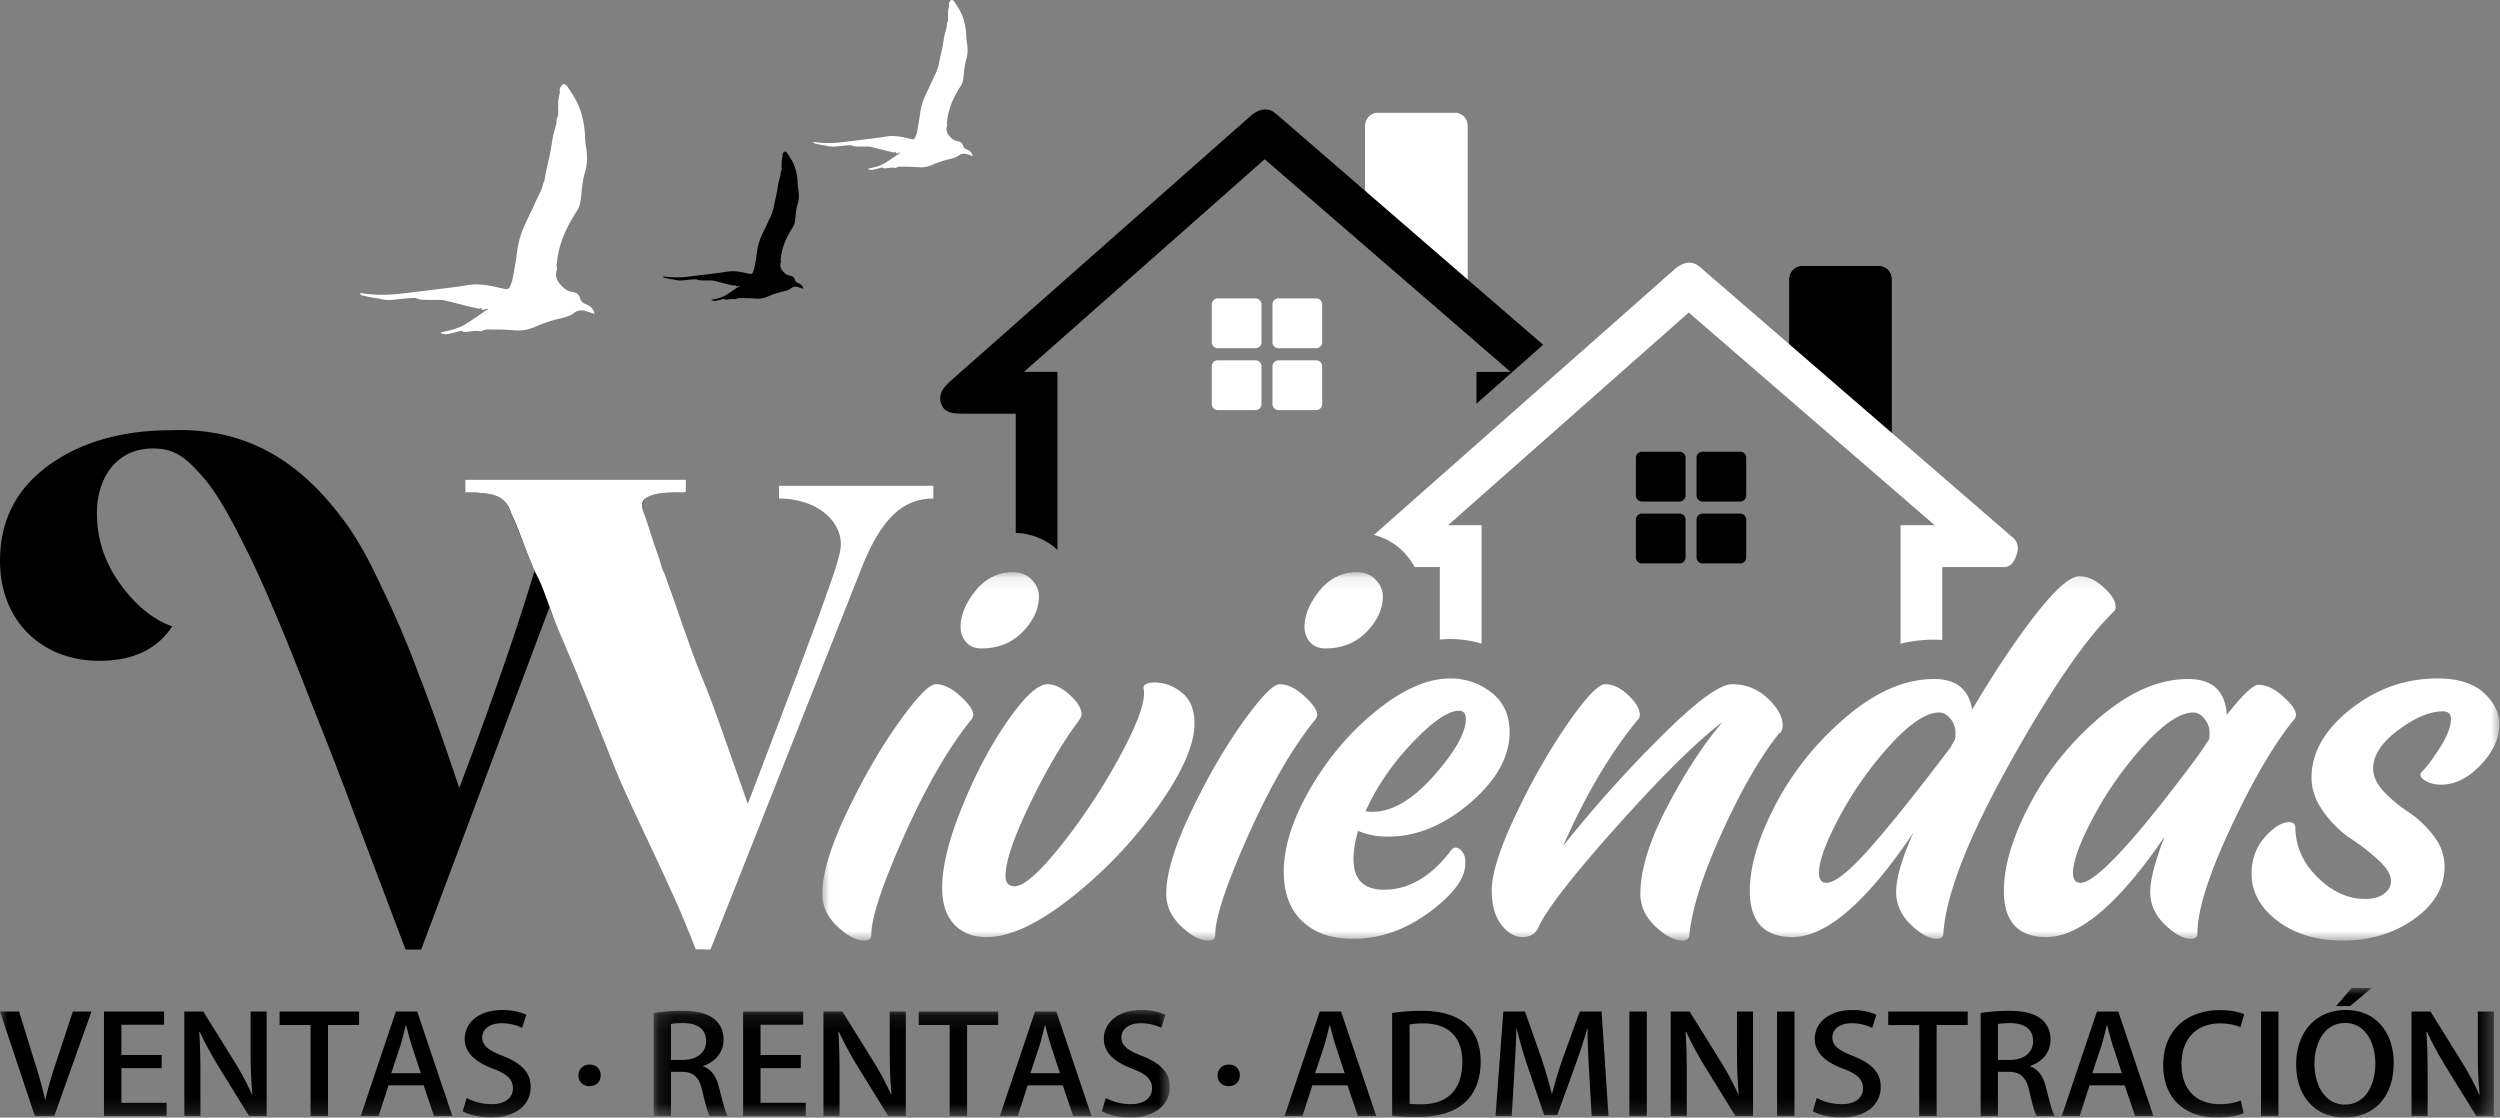 <svg xmlns="http://www.w3.org/2000/svg" xmlns:xlink="http://www.w3.org/1999/xlink" width="170" height="76"><rect width="100%" height="100%" fill="#808080" stroke="none"/><defs><path id="a" d="M.025.105h114.034v25.047H.025z"/><path id="c" d="M0 .026h169.584v8.806H0z"/><path id="e" d="M.155.126h35.094v7.311H.155z"/></defs><g fill="none" fill-rule="evenodd"><path fill="#000" d="M111.645 30.717h2.568c.223 0 .405.183.405.406v2.574a.407.407 0 0 1-.405.406h-2.568a.407.407 0 0 1-.405-.406v-2.574c0-.223.182-.406.405-.406m4.125 4.21h2.568c.223 0 .405.183.405.405v2.575a.407.407 0 0 1-.405.406h-2.568a.407.407 0 0 1-.405-.406v-2.575c0-.222.182-.406.405-.406m-4.125 0h2.568c.223 0 .405.184.405.406v2.575a.407.407 0 0 1-.405.406h-2.568a.407.407 0 0 1-.405-.406v-2.575c0-.222.182-.406.405-.406m4.125-4.21h2.568c.223 0 .405.184.405.407v2.574a.407.407 0 0 1-.405.406h-2.568a.407.407 0 0 1-.405-.406v-2.574c0-.223.182-.406.405-.406"/><path fill="#FFF" d="M82.807 20.291h2.57c.222 0 .404.183.404.406v2.574a.406.406 0 0 1-.404.406h-2.57a.407.407 0 0 1-.405-.406v-2.574c0-.223.183-.406.405-.406m4.126 4.21h2.569c.223 0 .405.183.405.406v2.574a.407.407 0 0 1-.405.406h-2.569a.407.407 0 0 1-.405-.406v-2.574c0-.223.182-.406.405-.406m-4.126 0h2.57c.222 0 .404.183.404.406v2.574a.407.407 0 0 1-.404.406h-2.57a.407.407 0 0 1-.405-.406v-2.574c0-.223.183-.406.405-.406m4.126-4.21h2.569c.223 0 .405.183.405.406v2.574a.406.406 0 0 1-.405.406h-2.569a.406.406 0 0 1-.405-.406v-2.574c0-.223.182-.406.405-.406"/><g transform="translate(55.894 38.805)"><mask id="b" fill="#fff"><use xlink:href="#a"/></mask><path fill="#FFF" d="M10.837 5.288c-.444 0-.79-.145-1.038-.432a1.509 1.509 0 0 1-.372-1.021c0-.812.34-1.636 1.019-2.473C11.124.525 11.973.105 12.99.105c.523 0 .947.171 1.274.51.326.341.49.72.49 1.14 0 .837-.366 1.635-1.098 2.394-.73.759-1.671 1.139-2.82 1.139m-7.482 19.47c0 .263-.157.394-.47.394-.549 0-1.162-.32-1.841-.963-.679-.64-1.019-1.38-1.019-2.217 0-1.361.555-3.206 1.666-5.536 1.11-2.328 2.284-4.364 3.525-6.104 1.24-1.74 2.082-2.61 2.526-2.61.523 0 1.077.267 1.665.804.588.536.882.962.882 1.276a.494.494 0 0 1-.157.354c-1.54 1.91-3.056 4.533-4.544 7.87-1.489 3.337-2.233 5.582-2.233 6.733m7.834.157c-.94 0-1.678-.294-2.213-.884-.535-.589-.803-1.406-.803-2.453 0-1.465.457-3.317 1.371-5.555.914-2.238 1.946-4.18 3.095-5.83 1.149-1.648 2.05-2.472 2.703-2.472.47 0 .973.242 1.509.726.534.484.802.922.802 1.315 0 .105-.052.236-.156.393-1.124 1.491-2.24 3.389-3.35 5.692-1.11 2.303-1.665 3.938-1.665 4.907 0 .471.21.706.627.706.627 0 1.684-.936 3.174-2.807a41.397 41.397 0 0 0 4.015-6.104c1.187-2.198 1.716-3.69 1.586-4.475-.053-.157-.006-.275.137-.353.144-.08.346-.118.607-.118.653 0 1.266.228 1.842.687.574.457.861 1.158.861 2.1 0 1.44-.822 3.317-2.467 5.633a30.256 30.256 0 0 1-5.877 6.184c-2.272 1.805-4.204 2.708-5.798 2.708M34.224 5.288c-.444 0-.79-.145-1.038-.432a1.514 1.514 0 0 1-.372-1.021c0-.812.34-1.636 1.018-2.473.68-.837 1.528-1.257 2.546-1.257.522 0 .947.171 1.273.51.326.341.49.72.49 1.14 0 .837-.366 1.635-1.097 2.394-.73.759-1.671 1.139-2.82 1.139m-7.482 19.47c0 .263-.157.394-.47.394-.55 0-1.163-.32-1.841-.963-.68-.64-1.02-1.38-1.02-2.217 0-1.361.556-3.206 1.666-5.536 1.11-2.328 2.284-4.364 3.526-6.104 1.24-1.74 2.082-2.61 2.526-2.61.522 0 1.078.267 1.665.804.587.536.881.962.881 1.276a.49.49 0 0 1-.157.354c-1.54 1.91-3.055 4.533-4.544 7.87-1.488 3.337-2.232 5.582-2.232 6.733m11.752-6.674c-.758 0-1.437-.13-2.038-.392-.208.706-.313 1.347-.313 1.923 0 1.387.692 2.08 2.076 2.08 1.645 0 3.134-.85 4.466-2.55.131-.21.261-.315.392-.315.183 0 .346.105.49.314.143.21.202.471.176.786 0 .994-.816 2.093-2.448 3.297-1.633 1.204-3.363 1.806-5.191 1.806-1.462 0-2.612-.4-3.447-1.198-.836-.798-1.254-1.916-1.254-3.356 0-1.728.614-3.638 1.842-5.731 1.226-2.094 2.735-3.854 4.524-5.28 1.788-1.427 3.44-2.14 4.956-2.14 1.044 0 1.978.32 2.8.962.823.64 1.234 1.538 1.234 2.689 0 1.675-.894 3.277-2.683 4.81-1.79 1.53-3.65 2.295-5.582 2.295m4.818-8.558c-.731 0-1.782.72-3.153 2.16-1.372 1.44-2.436 2.996-3.194 4.671.105.027.262.04.47.04 1.332 0 2.724-.819 4.174-2.455 1.448-1.635 2.173-2.924 2.173-3.866 0-.366-.157-.55-.47-.55M61.88 7.722c.94 0 1.75.32 2.429.96.678.643 1.018 1.251 1.018 1.827 0 .288-.09.484-.273.589-1.28 1.622-2.566 3.86-3.859 6.713-1.293 2.852-2.031 5.168-2.214 6.948 0 .262-.157.393-.47.393-.548 0-1.162-.32-1.841-.963-.679-.64-1.019-1.38-1.019-2.217 0-1.623.615-3.606 1.841-5.948 1.228-2.342 2.482-4.259 3.761-5.75-1.75 1.334-4.107 3.657-7.07 6.967-2.964 3.31-4.76 5.594-5.387 6.85-.209.55-.588.825-1.136.825-.548 0-1.038-.282-1.468-.845-.432-.562-.647-1.34-.647-2.335 0-1.125.541-2.833 1.626-5.123 1.084-2.29 2.252-4.344 3.505-6.163 1.254-1.819 2.115-2.728 2.586-2.728.522 0 1.045.248 1.567.745s.784.942.784 1.335c0 .158-.053.275-.157.354-1.88 2.303-3.565 5.155-5.053 8.557a85.564 85.564 0 0 1 6.64-7.419c2.39-2.382 4.002-3.572 4.837-3.572M85.502.38c.548 0 1.097.248 1.645.746.548.496.823.941.823 1.334 0 .158-.052.275-.157.353-1.933 1.884-4.296 5.34-7.09 10.364-2.795 5.025-4.284 8.846-4.466 11.463 0 .262-.144.393-.43.393-.523 0-1.117-.32-1.784-.963-.666-.64-.998-1.38-.998-2.218 0-.94.391-2.289 1.175-4.042-3.186 4.736-5.929 7.105-8.227 7.105-1.932 0-2.898-1.047-2.898-3.14 0-1.702.593-3.677 1.782-5.928 1.189-2.25 2.787-4.227 4.799-5.928 2.01-1.701 3.995-2.552 5.955-2.552 1.488 0 2.35.694 2.584 2.081 1.515-2.564 2.952-4.717 4.31-6.458 1.358-1.74 2.35-2.61 2.977-2.61M68.305 21.226c.574 0 1.547-.772 2.918-2.317 1.372-1.543 3.205-3.834 5.504-6.87l.313-.549c.026-.104.04-.249.04-.432 0-.392-.118-.726-.353-1-.235-.275-.483-.413-.744-.413-.889 0-2.005.74-3.35 2.218a24.068 24.068 0 0 0-3.427 4.848c-.94 1.753-1.411 3.036-1.411 3.847 0 .445.17.668.51.668m29.38-13.465c.522 0 1.077.262 1.665.785.587.523.88.942.88 1.256 0 .131-.05.248-.156.354-1.358 1.675-2.788 4.121-4.289 7.34-1.502 3.22-2.253 5.601-2.253 7.145 0 .262-.143.393-.43.393-.523 0-1.117-.32-1.783-.963-.666-.64-.998-1.38-.998-2.218 0-.836.326-2.093.979-3.768-3.108 4.554-5.786 6.83-8.031 6.83-1.933 0-2.899-1.046-2.899-3.14 0-1.7.594-3.676 1.782-5.927 1.19-2.25 2.788-4.227 4.8-5.928 2.01-1.701 3.995-2.552 5.953-2.552 1.646 0 2.52.812 2.626 2.434 1.07-1.36 1.788-2.041 2.154-2.041M85.581 21.226c1.044 0 3.708-2.879 7.99-8.636l.745-1.1c.026-.104.039-.249.039-.432a1.48 1.48 0 0 0-.353-1c-.234-.275-.482-.413-.743-.413-.89 0-2.005.74-3.35 2.218a24.113 24.113 0 0 0-3.428 4.848c-.94 1.753-1.41 3.036-1.41 3.847 0 .445.17.668.51.668m24.64-11.66c-.89 0-1.9.426-3.036 1.276-1.136.85-1.704 1.721-1.704 2.611 0 .55.254 1.086.763 1.61.51.523 1.065.981 1.665 1.373.6.393 1.156.916 1.665 1.571.509.654.763 1.36.763 2.12 0 1.387-.684 2.57-2.056 3.552-1.37.982-2.997 1.473-4.877 1.473-1.775 0-3.251-.445-4.426-1.336-1.176-.89-1.763-1.963-1.763-3.218 0-.969.3-1.793.9-2.473.601-.68 1.15-1.021 1.646-1.021.287 0 .43.13.43.393.027 1.282.536 2.407 1.528 3.375.993.969 2.064 1.453 3.213 1.453.549 0 .979-.117 1.293-.353.313-.236.47-.523.47-.864 0-.42-.281-.89-.842-1.413a13.89 13.89 0 0 0-1.862-1.453c-.678-.445-1.299-1.047-1.86-1.806-.561-.759-.842-1.543-.842-2.355 0-1.701.881-3.252 2.644-4.652 1.763-1.4 3.741-2.1 5.934-2.1 1.36 0 2.397.32 3.115.962.718.64 1.077 1.367 1.077 2.179 0 .942-.424 1.857-1.273 2.748-.849.89-1.743 1.334-2.683 1.334a2.16 2.16 0 0 1-.98-.216c-.287-.144-.43-.307-.43-.49 0-.052.065-.144.195-.275.287-.288.673-.812 1.156-1.57.483-.76.725-1.4.725-1.924 0-.34-.183-.51-.548-.51" mask="url(#b)"/></g><path fill="#FFF" d="M40.057 20.796a1.727 1.727 0 0 0-.25-.127.546.546 0 0 1-.357-.388c-.068-.272-.279-.393-.507-.423-.44-.057-.715-.35-.948-.657a.903.903 0 0 1-.134-.85.285.285 0 0 0 0-.211c-.037-.105.003-.236.017-.355.128-1.168.588-2.212 1.197-3.199l.173-.28c.15-.238.211-.495.247-.778.074-.599.097-1.206.278-1.79.188-.604.175-1.22.064-1.843-.056-.321-.043-.654-.077-.98-.076-.75-.25-1.473-.615-2.137-.162-.296-.352-.577-.539-.86-.077-.115-.168-.237-.343-.173-.093.034-.215.27-.208.397.003.036.02.073.017.107-.009.074-.026.145-.04.218-.02.11-.047.218-.06.327-.012.102-.01.205-.012.308-.003.119-.012.24-.005.358.01.198.022.388-.075.579-.054.102-.024.246-.048.368-.025.128-.073.253-.105.38-.05.191-.105.382-.14.575-.063.338-.102.68-.17 1.015-.088.44-.197.875-.292 1.313-.04.187-.064.378-.102.566-.013.065-.05.125-.071.188-.037.11-.07.22-.104.33-.007.02.002.045-.007.062-.108.23-.218.458-.328.687-.059.124-.117.25-.174.376-.01.023-.014.05-.025.074-.23.487-.477.968-.69 1.464a6.108 6.108 0 0 0-.465 1.713c-.072.61-.19 1.214-.304 1.818-.035.185-.115.363-.183.54-.045.115-.207.176-.334.147-.67-.157-1.342-.326-2.032-.314-.413.007-.824.11-1.237.162-1.25.156-2.502.313-3.753.458-.882.103-1.765.122-2.648-.011a.932.932 0 0 0-.14-.01c-.013 0-.028.01-.075.03.067.048.108.096.158.109.221.056.445.105.669.149.187.037.38.05.564.099.424.114.844.069 1.27.02.353-.042.71-.075 1.066-.084.135-.003.27.081.409.103.15.022.305.022.458.026.175.005.35.002.525.004.187.002.378-.017.56.015.295.052.584.136.876.208.29.072.58.148.87.219.206.05.412.096.618.142.03.006.067.01.092-.003.112-.06.175-.018.2.113l.367-.11c.01.013.018.027.027.04-.5.337-.991.688-1.503 1.005-.515.32-1.103.46-1.699.571l.009.076c.133.02.271.074.396.052.308-.053.61-.142.916-.215.06-.015.11-.044.173.034.032.042.145.034.22.028.187-.016.372-.05.559-.065.117-.008.235.01.354.014.046.002.103.02.137 0 .278-.169.587-.105.88-.11.473-.006.947.021 1.419.055.46.032.895-.05 1.315-.23a9.9 9.9 0 0 1 1.73-.578c.334-.077.67-.16.96-.384.258-.2.568-.205.877-.092.153.056.312.1.5.16a.77.77 0 0 0-.368-.545"/><path fill="#000" d="M54.404 19.31a1.105 1.105 0 0 0-.15-.075.325.325 0 0 1-.213-.232c-.04-.162-.167-.234-.304-.252-.262-.035-.426-.21-.566-.393a.541.541 0 0 1-.08-.508.166.166 0 0 0 0-.126c-.021-.063.002-.14.01-.213.078-.697.352-1.32.716-1.91l.103-.167a1.09 1.09 0 0 0 .147-.465c.045-.358.058-.72.167-1.07.112-.36.104-.729.038-1.1-.034-.193-.025-.392-.045-.587-.046-.446-.15-.88-.368-1.276a6.884 6.884 0 0 0-.323-.513c-.046-.07-.1-.143-.204-.104-.056.02-.13.16-.125.237.001.022.012.044.01.065-.004.043-.015.086-.023.13-.013.065-.028.13-.036.195-.008.06-.006.122-.007.183-.001.072-.007.144-.003.214.005.118.013.232-.046.346-.031.062-.014.147-.028.22-.015.077-.043.152-.063.227-.03.114-.062.229-.083.344-.038.202-.061.406-.102.606-.053.263-.118.522-.174.785-.024.112-.038.226-.062.338-.007.039-.03.074-.042.112l-.063.197c-.002.012.002.027-.002.038l-.197.41-.104.224c-.007.015-.008.03-.015.044-.137.292-.285.579-.412.875a3.64 3.64 0 0 0-.278 1.024c-.043.364-.114.724-.181 1.086-.02.11-.07.217-.11.323-.027.068-.124.104-.2.087-.4-.093-.8-.195-1.213-.188-.247.005-.493.066-.74.097-.747.093-1.494.187-2.242.274a5.978 5.978 0 0 1-1.581-.007l-.084-.006c-.008 0-.016.006-.045.019.04.028.064.057.094.064.132.034.266.063.4.09.112.022.227.03.338.058.252.068.503.042.757.012.212-.024.425-.043.638-.05.08-.002.161.05.245.062.089.014.182.014.273.015.104.003.21.001.314.003.11.001.225-.01.334.01.176.03.349.08.522.123.174.043.347.089.521.13.123.03.246.058.37.086.017.003.039.005.054-.002.068-.036.105-.011.12.068l.22-.066.016.024c-.3.2-.593.41-.9.6-.307.192-.658.275-1.014.342l.006.044c.078.012.162.045.236.032.184-.032.364-.085.546-.129.037-.008.067-.026.104.021.02.024.087.02.132.016.111-.01.222-.03.333-.038.071-.005.142.005.212.008.028.001.062.012.082 0 .167-.101.351-.063.526-.065.283-.005.566.012.848.032.275.02.535-.03.786-.137a5.831 5.831 0 0 1 1.033-.346c.2-.046.4-.096.574-.23.154-.119.339-.122.523-.054.092.033.186.06.3.096a.463.463 0 0 0-.22-.326"/><path fill="#FFF" d="M65.89 10.24a1.049 1.049 0 0 0-.17-.087.371.371 0 0 1-.242-.264c-.047-.185-.19-.267-.345-.287-.3-.039-.486-.239-.645-.447a.61.61 0 0 1-.09-.578.191.191 0 0 0-.001-.143c-.025-.071.002-.16.011-.24.088-.795.4-1.503.814-2.174l.118-.19c.102-.163.144-.338.168-.53.05-.406.066-.818.189-1.216.128-.41.119-.829.043-1.252-.038-.218-.03-.445-.052-.666-.052-.509-.17-1-.418-1.452-.11-.2-.24-.392-.366-.584-.052-.079-.115-.161-.234-.118-.062.023-.146.183-.14.27 0 .024.013.049.01.072-.005.05-.016.1-.026.15-.014.073-.033.146-.041.221-.008.069-.007.139-.008.209-.002.081-.008.162-.004.244.007.134.015.263-.052.392-.036.07-.015.168-.031.25-.018.088-.05.172-.072.26-.033.13-.07.258-.095.39-.043.23-.07.462-.115.69-.06.298-.134.594-.198.891-.029.127-.044.257-.07.385-.01.045-.034.085-.048.128-.026.074-.048.15-.072.225-.003.012.002.03-.003.041l-.223.467-.119.255c-.007.016-.009.035-.016.05-.158.331-.325.66-.47.995-.16.371-.268.758-.316 1.164-.048.415-.13.825-.206 1.236-.024.126-.078.246-.125.367-.03.078-.14.12-.226.1-.456-.107-.911-.222-1.38-.214-.281.005-.561.075-.842.11-.85.106-1.699.213-2.55.311-.6.07-1.2.083-1.799-.007a.76.76 0 0 0-.095-.008c-.009 0-.019.008-.052.021.047.033.075.066.108.075.15.038.302.07.454.1.128.026.26.035.384.069.288.077.574.046.863.013.24-.029.483-.05.725-.057.091-.003.183.055.278.07.102.016.207.015.311.017.119.004.238.001.356.003.127.002.257-.011.38.01.201.036.398.093.596.142.197.049.394.1.592.148.14.034.279.066.42.097.02.003.044.007.062-.002.076-.04.118-.013.135.077l.25-.076c.006.01.012.02.019.028-.34.229-.674.468-1.022.684-.35.217-.75.312-1.154.387l.005.051c.09.014.185.05.27.036.21-.036.414-.097.622-.147.041-.01.076-.03.117.024.023.028.099.023.15.02.127-.012.252-.035.38-.045.08-.006.16.006.24.01.032 0 .071.013.094 0 .188-.116.398-.072.597-.075.322-.005.644.014.965.036.313.023.608-.032.894-.156.38-.164.769-.3 1.175-.393.226-.052.455-.109.652-.26.176-.137.386-.14.596-.063.104.038.211.069.339.11a.517.517 0 0 0-.25-.37"/><path fill="#000" d="M92.82 12.97V8.544c0-.492.4-.893.89-.893h5.21c.49 0 .892.401.892.893v10.474l5.12 4.427-4.532 4.004V25.29h2.322L85.998 10.828l-16.37 14.461h2.28v12.103c-.78-.728-1.77-1.116-2.838-1.156v-8.102h-3.304c-.776 0-1.404-.004-1.667-.47-.376-.668-.074-1.215.493-1.718L85.01 7.91c.383-.339.736-.485 1.08-.471.398.017.636.261.974.552l5.756 4.98z"/><path fill="#FFF" d="M92.82 12.97V8.544c0-.492.4-.893.89-.893h5.21c.49 0 .892.401.892.893v10.474L92.82 12.97zm28.837 10.425V18.97c0-.492.4-.894.891-.894h5.21c.49 0 .891.402.891.894v10.473l8.218 7.106c.446.386.423.899.14 1.47-.149.3-.354.54-.727.54h-4.205v4.96a6.643 6.643 0 0 0-.552-.023c-.786 0-1.549.098-2.285.277v-8.058h2.32l-16.723-14.462-16.37 14.462h2.28v8.054a7.254 7.254 0 0 0-2.127-.312c-.239 0-.476.01-.71.032v-4.93H96.2a4.61 4.61 0 0 0-.729-.994 4.253 4.253 0 0 0-2.045-1.19l.003-.002 20.416-18.038c.384-.339.736-.485 1.08-.47.399.016.637.261.974.553l5.758 4.977z"/><path fill="#000" d="M121.657 23.395V18.97c0-.492.4-.894.891-.894h5.21c.49 0 .891.402.891.894v10.473l-6.992-6.048zM54.246 45.708c-.803 2.205-2.274 5.94-3.4 8.924-4.823-12.37-7.396-19.814-7.23-20.228.152-.384.287-.654.744-.746.456-.138 1.22-.23 2.281-.173v-.874H31.635v.874c2.078 0 2.635.275 3.041 1.195l1.673 4.138c-1.318 4.369-3.042 9.289-5.12 14.76-1.014-3.034-1.926-5.61-2.738-7.678a64.778 64.778 0 0 0-2.585-6.07c-.913-1.977-1.825-3.586-2.789-4.782-2.838-3.724-6.438-5.977-11.457-5.793-3.397 0-6.235.827-8.416 2.436C1.064 33.301 0 35.462 0 38.13c0 4.092 2.84 6.805 6.743 6.805 2.281 0 3.954-.782 4.967-2.345-1.317-.46-2.483-1.426-3.548-2.896C7.097 38.22 6.59 36.61 6.59 34.91c0-2.529 1.42-4.414 3.802-4.414 1.064 0 1.875.276 2.94 1.425 1.064 1.104 1.876 2.345 3.245 5.104.71 1.38 1.369 2.851 2.027 4.414.66 1.517 1.47 3.541 2.434 6.024.963 2.437 1.978 4.965 2.94 7.586l3.6 9.519h1.064l8.72-23.267 10.013 23.267h.532l7.193-18.98c-.56.108-.241.12-.855.12"/><path fill="#FFF" d="M52.972 33.898c2.398 0 4.207 1.36 4.207 3.13 0 .5-.317 1.588-.95 3.312-.588 1.724-2.397 6.488-5.383 14.292-1.267-3.494-2.21-6.453-3.16-8.675-.887-2.204-1.62-4.55-2.522-7.005-.185-.27-.225-.657-.362-1.027-.432-1.17-.822-2.575-1.05-3.101-.512-1.186.941-1.387 2.889-1.34v-.873H31.635v.874c.485-.007.894.012 1.28.055.883.1 1.533.335 1.87 1.412.475.998.926 2.372 1.564 3.866.77 1.408.761 2.027 1.937 4.749 1.176 2.721 2.284 5.537 3.55 8.712 1.267 3.132 3.537 7.298 5.482 12.289h.994l10.405-26.27c1.222-2.903 2.579-4.4 4.75-4.4v-.863H52.971v.863z"/><g transform="translate(0 67.16)"><mask id="d" fill="#fff"><use xlink:href="#c"/></mask><path fill="#000" d="M4.955 1.622L3.85 4.97c-.296.874-.572 1.776-.756 2.62h-.03a32.979 32.979 0 0 0-.736-2.63L1.297 1.623H0L2.37 8.73h1.318l2.534-7.108H4.955zm6.375 6.209H8.255V5.474h2.738v-.892H8.255v-2.06h2.902v-.9H7.07V8.73h4.26v-.9zm6.804-6.209h-1.093v2.62c0 1.134.03 2.045.122 3.011l-.03.01a19.44 19.44 0 0 0-1.267-2.351l-2.043-3.29h-1.288V8.73h1.094V6.073c0-1.245-.02-2.164-.082-3.066l.04-.01c.358.8.828 1.637 1.299 2.407l2.052 3.326h1.196V1.622zm6.283 0h-5.404v.92h2.105V8.73h1.185V2.541h2.114v-.919zm3.954 0h-1.45L24.528 8.73h1.216l.675-2.088h2.39l.705 2.088h1.246l-2.39-7.108zm-1.767 4.195l.622-1.869c.134-.439.256-.96.368-1.398h.021c.112.438.245.94.388 1.406l.613 1.86h-2.012zm9.185-3.972c-.337-.157-.9-.324-1.646-.324-1.552 0-2.543.844-2.543 1.966 0 .965.786 1.606 1.95 2.033.93.352 1.329.724 1.329 1.327 0 .64-.521 1.076-1.45 1.076-.645 0-1.278-.186-1.696-.418l-.267.9c.379.233 1.155.427 1.891.427 1.757 0 2.728-.89 2.728-2.078 0-.974-.604-1.596-1.86-2.097-.991-.39-1.43-.686-1.43-1.29 0-.454.388-.946 1.318-.946a3.12 3.12 0 0 1 1.39.315l.286-.891zm4.3 4.853c.46 0 .757-.306.757-.733 0-.436-.307-.733-.757-.733-.428 0-.755.306-.755.733 0 .408.286.733.755.733zm43.461 0c.46 0 .757-.306.757-.733 0-.436-.307-.733-.757-.733-.428 0-.755.306-.755.733 0 .408.285.733.755.733zm7.642-5.076h-1.45L87.35 8.73h1.216l.675-2.088h2.39l.705 2.088h1.246l-2.39-7.108zm-1.766 4.195l.622-1.869c.133-.439.255-.96.368-1.398h.02c.113.438.246.94.39 1.406l.612 1.86h-2.012zm5.24 2.895c.44.055 1.002.084 1.696.084 1.38 0 2.493-.316 3.197-.938.685-.603 1.125-1.54 1.125-2.83v-.01c0-1.577-.695-3.442-4.025-3.442-.736 0-1.431.065-1.993.149v6.987zm1.185-6.208c.204-.037.511-.074.92-.074 1.685 0 2.666.89 2.666 2.616 0 1.958-1.062 2.895-2.82 2.886-.276 0-.562-.009-.766-.037V2.504zm13.057-.882h-1.481l-1.135 3.118a30.335 30.335 0 0 0-.745 2.45h-.03c-.195-.78-.43-1.568-.716-2.44l-1.103-3.128h-1.471l-.532 7.108h1.103l.174-2.932c.062-.993.122-2.116.143-2.997h.031c.194.853.47 1.781.787 2.71l1.072 3.154h.889l1.165-3.22c.327-.9.633-1.809.868-2.644h.03c-.01.881.052 1.976.103 2.942l.174 2.987h1.144l-.47-7.108zm1.89 7.108h1.185V1.622h-1.185V8.73zm8.408-7.108h-1.093v2.62c0 1.134.031 2.045.123 3.011l-.031.01a19.44 19.44 0 0 0-1.267-2.351l-2.044-3.29h-1.287V8.73h1.094V6.073c0-1.245-.02-2.164-.082-3.066l.04-.01c.359.8.829 1.637 1.298 2.407l2.054 3.326h1.195V1.622zm1.635 7.108h1.185V1.622h-1.185V8.73zm6.753-6.885c-.337-.157-.899-.324-1.645-.324-1.553 0-2.544.844-2.544 1.966 0 .965.787 1.606 1.952 2.033.929.352 1.328.724 1.328 1.327 0 .64-.521 1.076-1.45 1.076a3.68 3.68 0 0 1-1.697-.418l-.265.9c.377.233 1.154.427 1.89.427 1.757 0 2.727-.89 2.727-2.078 0-.974-.602-1.596-1.859-2.097-.99-.39-1.43-.686-1.43-1.29 0-.454.388-.946 1.317-.946a3.12 3.12 0 0 1 1.39.315l.286-.891zm6.211-.223h-5.404v.92h2.105V8.73h1.185V2.541h2.114v-.919zm4.23 3.712c.787-.269 1.4-.89 1.4-1.8 0-.575-.215-1.067-.623-1.392-.49-.399-1.205-.566-2.227-.566-.705 0-1.4.065-1.901.149V8.73h1.175V5.724h.715c.828 0 1.206.362 1.42 1.308.194.872.378 1.494.49 1.698h1.227c-.154-.268-.348-1.002-.582-1.93-.184-.752-.511-1.253-1.094-1.447v-.02zm-2.176-.418v-2.44c.143-.037.43-.064.828-.064.848 0 1.563.314 1.563 1.233 0 .761-.613 1.271-1.594 1.271h-.797zm8.184-3.294h-1.45L140.2 8.73h1.216l.674-2.088h2.39l.706 2.088h1.246l-2.39-7.108zm-1.768 4.195l.623-1.869c.133-.439.256-.96.368-1.398h.021c.112.438.245.94.388 1.406l.613 1.86h-2.013zm10.094 1.855c-.337.149-.879.251-1.41.251-1.614 0-2.615-.974-2.615-2.719 0-1.847 1.123-2.774 2.635-2.774.583 0 1.043.12 1.37.26l.255-.882c-.214-.102-.766-.278-1.665-.278-2.167 0-3.842 1.317-3.842 3.73 0 2.264 1.462 3.572 3.638 3.572.848 0 1.512-.148 1.839-.297l-.205-.863zm1.379 1.058h1.185V1.622h-1.185V8.73zm5.763-7.21c-2.003 0-3.372 1.466-3.372 3.703 0 2.144 1.277 3.609 3.27 3.609 1.9 0 3.36-1.252 3.36-3.72 0-2.042-1.184-3.591-3.258-3.591zm-.041.882c1.399 0 2.053 1.392 2.053 2.747 0 1.512-.705 2.802-2.074 2.802-1.349 0-2.064-1.318-2.064-2.756 0-1.392.644-2.793 2.085-2.793zm-.613-1.15h.95l1.46-1.226h-1.358l-1.052 1.225zm10.727.37h-1.093v2.62c0 1.134.03 2.045.123 3.011l-.031.01a19.177 19.177 0 0 0-1.268-2.351l-2.042-3.29h-1.288V8.73h1.094V6.073c0-1.245-.021-2.164-.082-3.066l.04-.01c.358.8.828 1.637 1.298 2.407l2.054 3.326h1.195V1.622z" mask="url(#d)"/></g><g transform="translate(44.297 68.554)"><mask id="f" fill="#fff"><use xlink:href="#e"/></mask><path fill="#000" d="M3.506 3.94c.786-.27 1.399-.891 1.399-1.8 0-.576-.214-1.068-.623-1.393C3.792.35 3.076.182 2.055.182c-.705 0-1.4.064-1.9.149v7.005H1.33V4.33h.715c.827 0 1.205.361 1.42 1.308.194.872.378 1.493.49 1.698h1.226c-.153-.269-.347-1.003-.582-1.93-.184-.752-.511-1.253-1.093-1.448V3.94zM1.33 3.521v-2.44c.142-.038.428-.065.827-.065.848 0 1.563.315 1.563 1.234 0 .76-.613 1.27-1.594 1.27H1.33zm9.164 2.914H7.419V4.079h2.738v-.891H7.419v-2.06h2.9v-.9H6.235v7.108h4.26v-.9zM17.298.228h-1.093v2.62c0 1.133.03 2.045.122 3.01l-.03.01a19.648 19.648 0 0 0-1.267-2.35L12.987.227h-1.288v7.108h1.093V4.678c0-1.244-.02-2.164-.081-3.066l.04-.01c.358.8.828 1.637 1.298 2.407l2.053 3.327h1.196V.228zm6.283 0h-5.405v.919h2.105v6.189h1.185v-6.19h2.115V.229zm3.953 0h-1.45l-2.39 7.108h1.215l.674-2.088h2.39l.706 2.088h1.246L27.535.228zm-1.767 4.194l.623-1.868c.133-.44.256-.96.368-1.398h.02c.113.437.246.94.389 1.405l.613 1.861h-2.013zM34.952.45c-.337-.157-.9-.324-1.645-.324-1.553 0-2.544.845-2.544 1.967 0 .965.787 1.606 1.952 2.033.93.352 1.328.723 1.328 1.326 0 .64-.521 1.077-1.45 1.077a3.68 3.68 0 0 1-1.697-.418l-.266.9c.379.232 1.155.426 1.89.426 1.757 0 2.729-.89 2.729-2.078 0-.974-.604-1.596-1.86-2.097-.991-.39-1.43-.686-1.43-1.29 0-.454.388-.946 1.317-.946.644 0 1.135.185 1.39.315l.286-.89z" mask="url(#f)"/></g></g></svg>